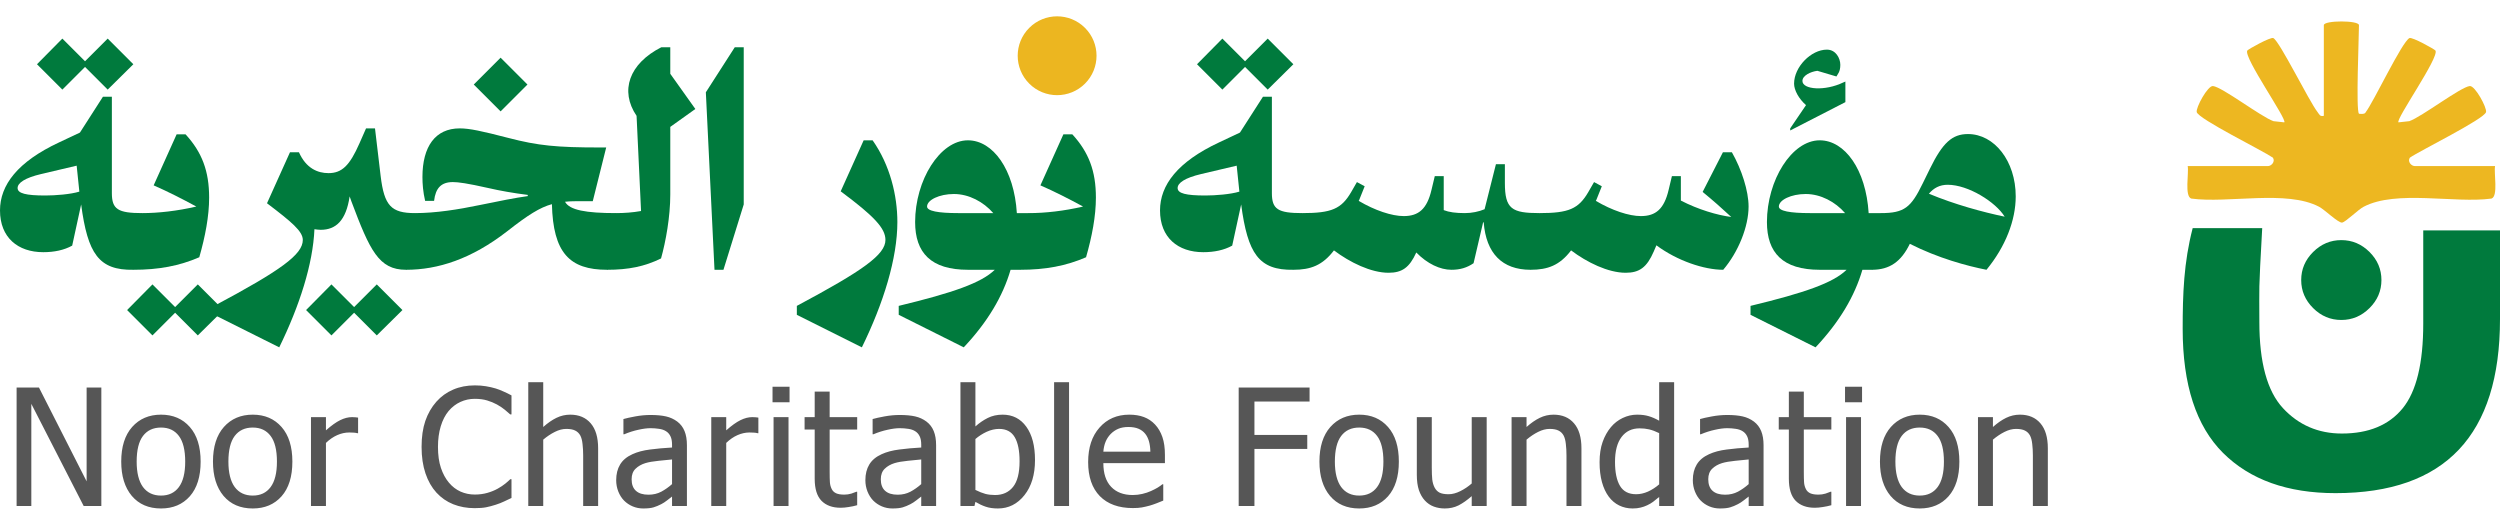 <svg xmlns="http://www.w3.org/2000/svg" width="583" height="119" viewBox="0 0 583 119" fill="none"><path d="M240.019 19.5C243.608 23.09 249.429 23.09 253.019 19.5C256.608 15.91 256.608 10.09 253.019 6.5C249.429 2.91 243.608 2.91 240.019 6.5C236.429 10.09 236.429 15.91 240.019 19.5Z" fill="#ECB620"></path><path d="M436.535 51.783L438.622 49.696C444.118 49.696 445.648 48.374 448.361 42.809L450.031 39.4C453.022 33.278 455.248 31.261 458.935 31.261C465.057 31.261 470.066 37.522 470.066 45.8C470.066 51.365 467.7 57.487 463.248 62.913C458.657 62.009 451.979 60.2 445.37 56.861C443.353 61.035 440.64 62.913 436.535 62.913V51.783ZM454.205 43.087C452.326 43.087 450.935 43.852 449.822 45.174C455.805 47.678 462.483 49.487 467.492 50.53C465.405 47.122 459.005 43.087 454.205 43.087Z" fill="#007A3D"></path><path d="M417.475 29.939L421.162 24.513C419.492 23.052 418.379 21.035 418.379 19.504C418.379 15.609 422.344 11.574 426.031 11.574C428.118 11.574 429.162 13.591 429.162 15.122C429.162 16.791 428.536 17.278 428.257 17.835L423.805 16.513C422.205 16.722 420.327 17.626 420.327 18.878C420.327 20.896 425.544 21.313 429.857 19.226L430.344 19.017V23.817L417.475 30.426V29.939ZM408.223 73.417V71.331C420.884 68.27 427.492 65.974 430.623 62.913H424.362C415.736 62.913 412.049 58.948 412.049 51.783C412.049 42.044 417.823 32.722 424.362 32.722C430.205 32.722 435.144 39.539 435.77 49.696H438.623V60.826L436.536 62.913H434.31C432.501 69.104 428.953 75.087 423.388 81L408.223 73.417ZM422.136 49.696H430.275C427.979 47.052 424.57 45.243 421.092 45.243C417.684 45.243 414.831 46.635 414.831 48.165C414.831 49.209 417.405 49.696 422.136 49.696Z" fill="#007A3D"></path><path d="M356.916 51.783L359.003 49.696C365.82 49.696 368.116 48.722 370.412 44.757L371.733 42.461L373.542 43.435L372.29 46.565L372.151 46.843C375.907 49.07 379.873 50.391 382.655 50.391C386.133 50.391 388.081 48.722 389.125 44.27L389.89 41.07H391.977V46.774C396.012 48.861 400.464 50.183 403.733 50.6C401.646 48.652 399.351 46.635 397.055 44.757L401.786 35.504H403.873C406.168 39.539 407.768 44.548 407.768 48.165C407.768 52.826 405.403 58.739 401.855 62.913C397.403 62.913 391.142 60.826 386.273 57.209L385.646 58.67C384.046 62.357 382.307 63.609 379.107 63.609C375.003 63.609 370.064 61.174 366.377 58.391C363.733 61.87 360.951 62.913 356.916 62.913V51.783Z" fill="#007A3D"></path><path d="M301.617 51.783L303.704 49.696C310.522 49.696 312.817 48.722 315.113 44.757L316.435 42.461L318.243 43.435L316.991 46.565L316.852 46.843C320.608 49.07 324.574 50.391 327.356 50.391C330.835 50.391 332.782 48.722 333.826 44.27L334.591 41.07H336.678V49C337.93 49.487 339.461 49.696 341.617 49.696C343.217 49.696 344.887 49.348 346.208 48.791L348.852 38.287H350.939V42.67C350.939 48.722 352.539 49.696 359.008 49.696V60.826L356.922 62.913C350.313 62.913 346.556 59.087 346 51.852H345.861L343.635 61.383C342.104 62.426 340.504 62.913 338.487 62.913C335.843 62.913 332.852 61.522 330.278 58.878C328.678 62.426 326.939 63.609 323.808 63.609C319.704 63.609 314.765 61.174 311.078 58.391C308.435 61.87 305.652 62.913 301.617 62.913V51.783Z" fill="#007A3D"></path><path d="M279.143 14.983L285.056 9L290.343 14.287L295.63 9L301.612 14.983L295.63 20.896L290.343 15.609L285.056 20.896L279.143 14.983ZM280.604 58.809C274.691 58.809 270.517 55.4 270.517 49.07C270.517 43.157 274.621 37.73 284.291 33.209L289.16 30.913L294.517 22.565H296.604V45.035C296.604 48.791 297.995 49.696 303.699 49.696V60.826L301.612 62.913C293.543 63.052 290.969 59.157 289.438 47.678L287.351 57.278C285.473 58.322 283.177 58.809 280.604 58.809ZM274.621 43.852C274.621 45.104 276.569 45.591 281.091 45.591C283.456 45.591 287.004 45.313 289.021 44.687L288.395 38.635L280.117 40.583C276.291 41.487 274.621 42.67 274.621 43.852Z" fill="#007A3D"></path><path d="M250.068 31.33C253.895 35.504 255.564 39.887 255.564 46.078C255.564 50.391 254.66 55.122 253.268 59.991C248.608 62.009 243.808 62.913 237.895 62.913V51.783L239.981 49.696C243.668 49.696 248.121 49.209 252.573 48.165C249.234 46.356 245.964 44.687 242.625 43.226L247.981 31.33H250.068Z" fill="#007A3D"></path><path d="M209.581 73.417V71.331C222.242 68.27 228.851 65.974 231.981 62.913H225.72C217.094 62.913 213.407 58.948 213.407 51.783C213.407 42.044 219.181 32.722 225.72 32.722C231.564 32.722 236.503 39.539 237.129 49.696H239.981V60.826L237.894 62.913H235.668C233.859 69.104 230.311 75.087 224.746 81L209.581 73.417ZM223.494 49.696H231.633C229.338 47.052 225.929 45.243 222.451 45.243C219.042 45.243 216.19 46.635 216.19 48.165C216.19 49.209 218.764 49.696 223.494 49.696Z" fill="#007A3D"></path><path d="M185.823 73.417V71.331C201.336 63.052 206.484 59.365 206.484 55.957C206.484 53.243 203.91 50.461 196.049 44.617L201.406 32.722H203.493C207.597 38.565 209.267 45.661 209.267 51.783C209.267 60.2 206.067 70.635 200.988 81L185.823 73.417Z" fill="#007A3D"></path><path d="M166.621 62.913L164.604 21.522L171.351 11.017H173.438V47.678L168.708 62.913H166.621Z" fill="#007A3D"></path><path d="M141.562 51.782L143.649 49.696C145.597 49.696 147.545 49.556 149.493 49.209L148.449 27.017C144.484 21.174 146.71 14.843 154.223 11.017H156.31V17.209L162.154 25.417L156.31 29.591V45.383C156.31 50.53 155.267 56.304 154.154 60.27C150.328 62.148 146.571 62.913 141.562 62.913V51.782Z" fill="#007A3D"></path><path d="M110.479 19.713L116.74 13.452L123.001 19.713L116.74 25.974L110.479 19.713ZM94.688 51.783L96.775 49.696C101.574 49.696 106.861 48.861 111.87 47.817C116.601 46.843 120.079 46.148 123.07 45.73V45.452C119.731 45.035 116.601 44.478 113.887 43.852C108.948 42.739 106.861 42.461 105.609 42.461C102.896 42.461 101.574 43.852 101.227 46.843H99.14C98.653 44.757 98.514 42.878 98.514 41.278C98.514 34.183 101.505 29.939 107.209 29.939C109.505 29.939 112.357 30.565 118.548 32.165C125.505 33.974 129.818 34.391 139.905 34.391H141.366L138.235 46.913H135.801C134.27 46.913 132.948 46.913 131.766 47.052C132.809 49 136.635 49.696 143.661 49.696V60.826L141.574 62.913C132.809 62.913 128.983 58.948 128.705 47.609C125.922 48.374 123.14 50.113 118.27 53.939C109.922 60.409 102.131 62.913 94.688 62.913V51.783Z" fill="#007A3D"></path><path d="M74.788 53.591C74.301 53.591 73.814 53.522 73.327 53.452C72.979 61.591 69.849 71.33 65.118 81L49.953 73.417V71.33C65.466 63.052 70.614 59.365 70.614 55.956C70.614 53.939 68.04 51.783 62.266 47.4L67.623 35.504H69.71C71.379 39.261 74.092 40.374 76.597 40.374C79.727 40.374 81.536 38.635 83.831 33.417L85.362 29.939H87.449L88.77 41.069C89.605 47.956 91.205 49.696 96.77 49.696V60.826L94.683 62.913C88.353 62.913 86.266 58.461 81.953 46.983L81.536 45.8C80.701 51.435 78.336 53.591 74.788 53.591ZM71.379 72.304L77.292 66.322L82.579 71.609L87.866 66.322L93.849 72.304L87.866 78.217L82.579 72.93L77.292 78.217L71.379 72.304Z" fill="#007A3D"></path><path d="M43.274 31.33C47.1 35.504 48.77 39.887 48.77 46.078C48.77 50.391 47.866 55.122 46.474 59.991C41.814 62.009 37.014 62.913 31.101 62.913V51.783L33.188 49.696C36.874 49.696 41.327 49.209 45.779 48.165C42.44 46.356 39.17 44.687 35.831 43.226L41.188 31.33H43.274ZM29.64 72.304L35.553 66.322L40.84 71.609L46.127 66.322L52.109 72.304L46.127 78.217L40.84 72.93L35.553 78.217L29.64 72.304Z" fill="#007A3D"></path><path d="M8.626 14.983L14.539 9L19.826 14.287L25.113 9L31.096 14.983L25.113 20.896L19.826 15.609L14.539 20.896L8.626 14.983ZM10.087 58.809C4.174 58.809 0 55.4 0 49.07C0 43.157 4.104 37.73 13.774 33.209L18.643 30.913L24 22.565H26.087V45.035C26.087 48.791 27.478 49.696 33.183 49.696V60.826L31.096 62.913C23.026 63.052 20.452 59.157 18.922 47.678L16.835 57.278C14.957 58.322 12.661 58.809 10.087 58.809ZM4.104 43.852C4.104 45.104 6.052 45.591 10.574 45.591C12.939 45.591 16.487 45.313 18.504 44.687L17.878 38.635L9.6 40.583C5.774 41.487 4.104 42.67 4.104 43.852Z" fill="#007A3D"></path><path d="M23.633 118H19.514L7.305 94.176V118H3.872V90.372H9.086L20.2 112.248V90.372H23.633V118ZM46.788 107.646C46.788 111.135 45.947 113.831 44.265 115.736C42.583 117.629 40.344 118.575 37.548 118.575C34.666 118.575 32.396 117.598 30.738 115.644C29.093 113.677 28.271 111.011 28.271 107.646C28.271 104.183 29.118 101.493 30.813 99.575C32.52 97.658 34.765 96.699 37.548 96.699C40.344 96.699 42.583 97.658 44.265 99.575C45.947 101.48 46.788 104.171 46.788 107.646ZM43.189 107.646C43.189 104.962 42.7 102.971 41.723 101.672C40.746 100.361 39.354 99.705 37.548 99.705C35.73 99.705 34.326 100.361 33.336 101.672C32.359 102.971 31.87 104.962 31.87 107.646C31.87 110.244 32.359 112.217 33.336 113.565C34.326 114.901 35.73 115.569 37.548 115.569C39.342 115.569 40.727 114.914 41.704 113.603C42.694 112.279 43.189 110.294 43.189 107.646ZM68.181 107.646C68.181 111.135 67.34 113.831 65.658 115.736C63.975 117.629 61.736 118.575 58.941 118.575C56.059 118.575 53.789 117.598 52.131 115.644C50.486 113.677 49.664 111.011 49.664 107.646C49.664 104.183 50.511 101.493 52.206 99.575C53.913 97.658 56.158 96.699 58.941 96.699C61.736 96.699 63.975 97.658 65.658 99.575C67.34 101.48 68.181 104.171 68.181 107.646ZM64.582 107.646C64.582 104.962 64.093 102.971 63.116 101.672C62.139 100.361 60.747 99.705 58.941 99.705C57.123 99.705 55.719 100.361 54.729 101.672C53.752 102.971 53.263 104.962 53.263 107.646C53.263 110.244 53.752 112.217 54.729 113.565C55.719 114.901 57.123 115.569 58.941 115.569C60.734 115.569 62.12 114.914 63.097 113.603C64.087 112.279 64.582 110.294 64.582 107.646ZM83.507 101.022H83.321C83.061 100.948 82.783 100.905 82.486 100.893C82.201 100.868 81.855 100.855 81.447 100.855C80.507 100.855 79.573 101.06 78.645 101.468C77.718 101.876 76.839 102.482 76.01 103.286V118H72.522V97.274H76.01V100.354C77.285 99.229 78.392 98.437 79.332 97.98C80.284 97.509 81.206 97.274 82.096 97.274C82.455 97.274 82.721 97.287 82.894 97.311C83.08 97.324 83.284 97.349 83.507 97.386V101.022ZM110.688 118.501C108.882 118.501 107.218 118.198 105.696 117.592C104.187 116.986 102.882 116.083 101.781 114.883C100.681 113.683 99.827 112.186 99.221 110.393C98.615 108.599 98.312 106.539 98.312 104.214C98.312 101.901 98.602 99.884 99.184 98.165C99.778 96.446 100.637 94.949 101.763 93.675C102.864 92.438 104.169 91.498 105.678 90.855C107.187 90.199 108.876 89.871 110.743 89.871C111.671 89.871 112.537 89.939 113.341 90.075C114.157 90.211 114.912 90.384 115.605 90.595C116.198 90.78 116.805 91.015 117.423 91.3C118.054 91.572 118.672 91.875 119.279 92.209V96.644H118.982C118.66 96.347 118.246 95.988 117.738 95.567C117.231 95.147 116.613 94.732 115.883 94.324C115.178 93.941 114.411 93.625 113.582 93.378C112.753 93.13 111.795 93.007 110.706 93.007C109.531 93.007 108.418 93.248 107.366 93.731C106.315 94.213 105.393 94.924 104.602 95.864C103.822 96.804 103.216 97.986 102.783 99.408C102.35 100.831 102.134 102.433 102.134 104.214C102.134 106.106 102.363 107.739 102.821 109.112C103.278 110.473 103.903 111.623 104.695 112.563C105.461 113.479 106.364 114.172 107.404 114.642C108.443 115.099 109.543 115.328 110.706 115.328C111.77 115.328 112.753 115.198 113.656 114.938C114.559 114.679 115.363 114.351 116.069 113.955C116.749 113.572 117.336 113.182 117.831 112.786C118.326 112.378 118.716 112.032 119 111.747H119.279V116.126C118.672 116.41 118.097 116.683 117.553 116.942C117.021 117.202 116.372 117.456 115.605 117.703C114.801 117.963 114.052 118.161 113.36 118.297C112.679 118.433 111.789 118.501 110.688 118.501ZM139.484 118H135.996V106.199C135.996 105.247 135.946 104.362 135.847 103.546C135.761 102.717 135.587 102.055 135.328 101.561C135.043 101.041 134.647 100.658 134.14 100.41C133.633 100.15 132.94 100.021 132.062 100.021C131.196 100.021 130.299 100.256 129.372 100.726C128.456 101.183 127.559 101.783 126.681 102.525V118H123.193V89.129H126.681V99.575C127.72 98.647 128.747 97.936 129.761 97.441C130.775 96.947 131.845 96.699 132.971 96.699C135.012 96.699 136.608 97.373 137.758 98.722C138.909 100.058 139.484 102 139.484 104.548V118ZM156.72 112.897V107.146C155.892 107.22 154.84 107.325 153.566 107.461C152.304 107.585 151.284 107.764 150.505 107.999C149.577 108.284 148.81 108.723 148.204 109.316C147.598 109.898 147.295 110.714 147.295 111.766C147.295 112.953 147.629 113.85 148.297 114.456C148.965 115.062 149.942 115.365 151.228 115.365C152.329 115.365 153.325 115.13 154.216 114.66C155.106 114.178 155.941 113.59 156.72 112.897ZM156.72 115.792C156.436 116.002 156.052 116.299 155.57 116.683C155.1 117.054 154.642 117.351 154.197 117.573C153.578 117.895 152.979 118.142 152.397 118.315C151.828 118.489 151.024 118.575 149.985 118.575C149.132 118.575 148.321 118.414 147.554 118.093C146.787 117.771 146.113 117.32 145.532 116.738C144.975 116.169 144.53 115.47 144.196 114.642C143.862 113.8 143.695 112.916 143.695 111.988C143.695 110.553 143.998 109.335 144.604 108.333C145.21 107.319 146.169 106.515 147.48 105.921C148.643 105.389 150.016 105.024 151.599 104.826C153.183 104.616 154.89 104.461 156.72 104.362V103.694C156.72 102.878 156.597 102.222 156.349 101.728C156.102 101.22 155.756 100.831 155.31 100.559C154.865 100.274 154.321 100.089 153.677 100.002C153.034 99.903 152.372 99.853 151.692 99.853C150.888 99.853 149.942 99.977 148.853 100.225C147.765 100.46 146.676 100.806 145.588 101.264H145.383V97.72C146.027 97.534 146.948 97.33 148.148 97.107C149.348 96.885 150.536 96.773 151.711 96.773C153.133 96.773 154.333 96.885 155.31 97.107C156.287 97.33 157.166 97.732 157.945 98.314C158.7 98.882 159.262 99.618 159.633 100.521C160.005 101.424 160.19 102.525 160.19 103.824V118H156.72V115.792ZM176.851 101.022H176.666C176.406 100.948 176.128 100.905 175.831 100.893C175.546 100.868 175.2 100.855 174.792 100.855C173.852 100.855 172.918 101.06 171.99 101.468C171.062 101.876 170.184 102.482 169.355 103.286V118H165.867V97.274H169.355V100.354C170.629 99.229 171.737 98.437 172.677 97.98C173.629 97.509 174.551 97.274 175.441 97.274C175.8 97.274 176.066 97.287 176.239 97.311C176.425 97.324 176.629 97.349 176.851 97.386V101.022ZM183.883 118H180.395V97.274H183.883V118ZM184.124 93.805H180.153V90.186H184.124V93.805ZM196.036 118.408C194.131 118.408 192.646 117.87 191.582 116.794C190.519 115.705 189.987 113.992 189.987 111.654V100.169H187.63V97.274H189.987V91.318H193.475V97.274H199.895V100.169H193.475V110.021C193.475 111.073 193.494 111.883 193.531 112.452C193.568 113.021 193.71 113.553 193.957 114.048C194.168 114.481 194.508 114.809 194.978 115.031C195.448 115.242 196.085 115.347 196.889 115.347C197.458 115.347 198.009 115.266 198.54 115.105C199.072 114.932 199.456 114.79 199.691 114.679H199.895V117.814C199.239 118 198.571 118.142 197.891 118.241C197.223 118.353 196.605 118.408 196.036 118.408ZM214.831 112.897V107.146C214.002 107.22 212.95 107.325 211.676 107.461C210.415 107.585 209.394 107.764 208.615 107.999C207.687 108.284 206.92 108.723 206.314 109.316C205.708 109.898 205.405 110.714 205.405 111.766C205.405 112.953 205.739 113.85 206.407 114.456C207.075 115.062 208.052 115.365 209.339 115.365C210.439 115.365 211.435 115.13 212.326 114.66C213.216 114.178 214.051 113.59 214.831 112.897ZM214.831 115.792C214.546 116.002 214.163 116.299 213.68 116.683C213.21 117.054 212.753 117.351 212.307 117.573C211.689 117.895 211.089 118.142 210.507 118.315C209.938 118.489 209.134 118.575 208.095 118.575C207.242 118.575 206.432 118.414 205.665 118.093C204.898 117.771 204.224 117.32 203.642 116.738C203.086 116.169 202.64 115.47 202.306 114.642C201.972 113.8 201.805 112.916 201.805 111.988C201.805 110.553 202.108 109.335 202.714 108.333C203.321 107.319 204.279 106.515 205.59 105.921C206.753 105.389 208.126 105.024 209.71 104.826C211.293 104.616 213 104.461 214.831 104.362V103.694C214.831 102.878 214.707 102.222 214.46 101.728C214.212 101.22 213.866 100.831 213.421 100.559C212.975 100.274 212.431 100.089 211.788 100.002C211.145 99.903 210.483 99.853 209.802 99.853C208.998 99.853 208.052 99.977 206.964 100.225C205.875 100.46 204.786 100.806 203.698 101.264H203.494V97.72C204.137 97.534 205.059 97.33 206.258 97.107C207.458 96.885 208.646 96.773 209.821 96.773C211.243 96.773 212.443 96.885 213.421 97.107C214.398 97.33 215.276 97.732 216.055 98.314C216.81 98.882 217.373 99.618 217.744 100.521C218.115 101.424 218.3 102.525 218.3 103.824V118H214.831V115.792ZM237.764 107.572C237.764 105.098 237.386 103.224 236.632 101.95C235.877 100.664 234.665 100.021 232.995 100.021C232.043 100.021 231.078 100.243 230.1 100.688C229.136 101.134 228.257 101.697 227.466 102.377V114.252C228.344 114.685 229.123 114.994 229.804 115.18C230.484 115.353 231.232 115.439 232.049 115.439C233.83 115.439 235.228 114.809 236.242 113.547C237.256 112.285 237.764 110.294 237.764 107.572ZM241.363 107.294C241.363 110.683 240.541 113.411 238.895 115.477C237.25 117.542 235.191 118.575 232.717 118.575C231.591 118.575 230.626 118.433 229.822 118.148C229.03 117.876 228.245 117.505 227.466 117.035L227.243 118H223.977V89.129H227.466V99.445C228.344 98.654 229.296 97.998 230.323 97.478C231.35 96.959 232.513 96.699 233.811 96.699C236.149 96.699 237.992 97.639 239.341 99.519C240.689 101.387 241.363 103.979 241.363 107.294ZM249.304 118H245.816V89.129H249.304V118ZM264.184 118.482C260.881 118.482 258.314 117.555 256.484 115.699C254.665 113.831 253.756 111.184 253.756 107.758C253.756 104.381 254.641 101.697 256.41 99.705C258.178 97.701 260.492 96.699 263.349 96.699C264.635 96.699 265.773 96.885 266.763 97.256C267.753 97.627 268.619 98.208 269.361 99C270.103 99.792 270.672 100.763 271.068 101.913C271.464 103.051 271.661 104.449 271.661 106.106V107.999H257.3C257.3 110.411 257.906 112.254 259.119 113.528C260.331 114.802 262.007 115.439 264.147 115.439C264.914 115.439 265.662 115.353 266.392 115.18C267.134 115.007 267.802 114.784 268.396 114.512C269.027 114.227 269.559 113.955 269.992 113.695C270.425 113.423 270.783 113.17 271.068 112.935H271.272V116.738C270.864 116.899 270.356 117.103 269.75 117.351C269.144 117.586 268.6 117.771 268.118 117.907C267.437 118.093 266.819 118.235 266.262 118.334C265.718 118.433 265.025 118.482 264.184 118.482ZM268.266 105.327C268.241 104.387 268.13 103.577 267.932 102.896C267.734 102.216 267.45 101.641 267.078 101.171C266.67 100.651 266.145 100.256 265.501 99.983C264.87 99.711 264.085 99.575 263.145 99.575C262.217 99.575 261.425 99.717 260.77 100.002C260.127 100.274 259.539 100.676 259.007 101.208C258.488 101.752 258.092 102.358 257.82 103.026C257.548 103.682 257.374 104.449 257.3 105.327H268.266ZM305.392 93.638H292.534V101.431H304.854V104.696H292.534V118H288.86V90.372H305.392V93.638ZM326.21 107.646C326.21 111.135 325.369 113.831 323.687 115.736C322.004 117.629 319.765 118.575 316.97 118.575C314.088 118.575 311.818 117.598 310.16 115.644C308.515 113.677 307.692 111.011 307.692 107.646C307.692 104.183 308.54 101.493 310.234 99.575C311.941 97.658 314.187 96.699 316.97 96.699C319.765 96.699 322.004 97.658 323.687 99.575C325.369 101.48 326.21 104.171 326.21 107.646ZM322.61 107.646C322.61 104.962 322.122 102.971 321.145 101.672C320.167 100.361 318.776 99.705 316.97 99.705C315.151 99.705 313.747 100.361 312.758 101.672C311.781 102.971 311.292 104.962 311.292 107.646C311.292 110.244 311.781 112.217 312.758 113.565C313.747 114.901 315.151 115.569 316.97 115.569C318.763 115.569 320.149 114.914 321.126 113.603C322.116 112.279 322.61 110.294 322.61 107.646ZM346.694 118H343.205V115.699C342.129 116.639 341.109 117.357 340.144 117.852C339.179 118.334 338.103 118.575 336.915 118.575C336.012 118.575 335.159 118.427 334.355 118.13C333.563 117.833 332.87 117.363 332.277 116.72C331.683 116.076 331.219 115.266 330.885 114.289C330.563 113.312 330.403 112.124 330.403 110.727V97.274H333.891V109.075C333.891 110.176 333.928 111.091 334.002 111.821C334.089 112.539 334.274 113.17 334.559 113.714C334.843 114.246 335.227 114.635 335.709 114.883C336.204 115.13 336.909 115.254 337.825 115.254C338.678 115.254 339.587 115.013 340.552 114.53C341.517 114.048 342.401 113.454 343.205 112.749V97.274H346.694V118ZM368.792 118H365.303V106.199C365.303 105.247 365.254 104.362 365.155 103.546C365.068 102.717 364.895 102.055 364.635 101.561C364.351 101.041 363.955 100.658 363.448 100.41C362.941 100.15 362.248 100.021 361.37 100.021C360.504 100.021 359.607 100.256 358.679 100.726C357.764 101.183 356.867 101.783 355.989 102.525V118H352.501V97.274H355.989V99.575C357.028 98.647 358.055 97.936 359.069 97.441C360.083 96.947 361.153 96.699 362.279 96.699C364.32 96.699 365.916 97.373 367.066 98.722C368.216 100.058 368.792 102 368.792 104.548V118ZM390.407 118H386.919V115.885C386.374 116.342 385.904 116.72 385.509 117.017C385.113 117.313 384.649 117.586 384.117 117.833C383.622 118.068 383.109 118.247 382.577 118.371C382.045 118.507 381.427 118.575 380.721 118.575C379.596 118.575 378.551 118.34 377.586 117.87C376.633 117.4 375.823 116.714 375.155 115.811C374.475 114.895 373.949 113.77 373.578 112.434C373.207 111.085 373.021 109.539 373.021 107.795C373.021 105.977 373.256 104.406 373.726 103.082C374.196 101.746 374.846 100.583 375.675 99.594C376.429 98.691 377.338 97.986 378.402 97.478C379.478 96.959 380.604 96.699 381.779 96.699C382.818 96.699 383.721 96.817 384.488 97.052C385.255 97.274 386.065 97.627 386.919 98.109V89.129H390.407V118ZM386.919 112.953V101.004C386.053 100.583 385.274 100.293 384.581 100.132C383.901 99.971 383.158 99.891 382.354 99.891C380.561 99.891 379.157 100.565 378.142 101.913C377.128 103.249 376.621 105.185 376.621 107.721C376.621 110.158 377.011 112.025 377.79 113.324C378.569 114.611 379.819 115.254 381.538 115.254C382.453 115.254 383.375 115.05 384.303 114.642C385.23 114.221 386.102 113.658 386.919 112.953ZM407.792 112.897V107.146C406.963 107.22 405.912 107.325 404.638 107.461C403.376 107.585 402.355 107.764 401.576 107.999C400.648 108.284 399.882 108.723 399.275 109.316C398.669 109.898 398.366 110.714 398.366 111.766C398.366 112.953 398.7 113.85 399.368 114.456C400.036 115.062 401.013 115.365 402.3 115.365C403.401 115.365 404.397 115.13 405.287 114.66C406.178 114.178 407.013 113.59 407.792 112.897ZM407.792 115.792C407.508 116.002 407.124 116.299 406.642 116.683C406.172 117.054 405.714 117.351 405.269 117.573C404.65 117.895 404.05 118.142 403.469 118.315C402.9 118.489 402.096 118.575 401.057 118.575C400.203 118.575 399.393 118.414 398.626 118.093C397.859 117.771 397.185 117.32 396.604 116.738C396.047 116.169 395.602 115.47 395.268 114.642C394.934 113.8 394.767 112.916 394.767 111.988C394.767 110.553 395.07 109.335 395.676 108.333C396.282 107.319 397.241 106.515 398.552 105.921C399.715 105.389 401.088 105.024 402.671 104.826C404.254 104.616 405.961 104.461 407.792 104.362V103.694C407.792 102.878 407.668 102.222 407.421 101.728C407.174 101.22 406.827 100.831 406.382 100.559C405.937 100.274 405.392 100.089 404.749 100.002C404.106 99.903 403.444 99.853 402.764 99.853C401.96 99.853 401.013 99.977 399.925 100.225C398.836 100.46 397.748 100.806 396.659 101.264H396.455V97.72C397.098 97.534 398.02 97.33 399.22 97.107C400.42 96.885 401.607 96.773 402.782 96.773C404.205 96.773 405.405 96.885 406.382 97.107C407.359 97.33 408.237 97.732 409.017 98.314C409.771 98.882 410.334 99.618 410.705 100.521C411.076 101.424 411.262 102.525 411.262 103.824V118H407.792V115.792ZM423.21 118.408C421.305 118.408 419.821 117.87 418.757 116.794C417.693 115.705 417.161 113.992 417.161 111.654V100.169H414.805V97.274H417.161V91.318H420.65V97.274H427.07V100.169H420.65V110.021C420.65 111.073 420.668 111.883 420.705 112.452C420.742 113.021 420.885 113.553 421.132 114.048C421.342 114.481 421.683 114.809 422.153 115.031C422.623 115.242 423.26 115.347 424.064 115.347C424.633 115.347 425.183 115.266 425.715 115.105C426.247 114.932 426.63 114.79 426.866 114.679H427.07V117.814C426.414 118 425.746 118.142 425.066 118.241C424.398 118.353 423.779 118.408 423.21 118.408ZM433.99 118H430.501V97.274H433.99V118ZM434.231 93.805H430.26V90.186H434.231V93.805ZM456.923 107.646C456.923 111.135 456.081 113.831 454.399 115.736C452.717 117.629 450.478 118.575 447.682 118.575C444.8 118.575 442.53 117.598 440.873 115.644C439.228 113.677 438.405 111.011 438.405 107.646C438.405 104.183 439.252 101.493 440.947 99.575C442.654 97.658 444.899 96.699 447.682 96.699C450.478 96.699 452.717 97.658 454.399 99.575C456.081 101.48 456.923 104.171 456.923 107.646ZM453.323 107.646C453.323 104.962 452.834 102.971 451.857 101.672C450.88 100.361 449.488 99.705 447.682 99.705C445.864 99.705 444.46 100.361 443.47 101.672C442.493 102.971 442.005 104.962 442.005 107.646C442.005 110.244 442.493 112.217 443.47 113.565C444.46 114.901 445.864 115.569 447.682 115.569C449.476 115.569 450.861 114.914 451.839 113.603C452.828 112.279 453.323 110.294 453.323 107.646ZM477.555 118H474.066V106.199C474.066 105.247 474.017 104.362 473.918 103.546C473.831 102.717 473.658 102.055 473.398 101.561C473.114 101.041 472.718 100.658 472.211 100.41C471.704 100.15 471.011 100.021 470.133 100.021C469.267 100.021 468.37 100.256 467.442 100.726C466.527 101.183 465.63 101.783 464.752 102.525V118H461.264V97.274H464.752V99.575C465.791 98.647 466.818 97.936 467.832 97.441C468.846 96.947 469.916 96.699 471.042 96.699C473.083 96.699 474.679 97.373 475.829 98.722C476.979 100.058 477.555 102 477.555 104.548V118Z" fill="#565656"></path><g clip-path="url(#clip0_46_2)"><path d="M550.092 26.509C550.146 26.563 551.551 26.715 551.668 26.186C553.568 23.713 560.104 9.804 561.878 8.881C562.49 8.558 567.784 11.506 567.955 11.793C568.874 13.361 558.592 27.898 559.321 28.534L561.851 28.256C564.714 27.271 573.853 20.262 575.96 20.065C577.184 19.949 579.993 25.129 579.741 26.141C579.336 27.764 564.282 35.157 561.977 36.77C561.374 37.684 562.319 38.733 563.157 38.733H581.848C581.533 40.283 582.64 45.777 581.011 46.306C572.466 47.48 558.772 44.218 551.191 48.224C549.831 48.941 547.031 51.773 546.176 51.907C545.321 52.042 542.106 48.896 540.828 48.224C533.247 44.218 519.552 47.48 511.008 46.306C509.379 45.777 510.486 40.283 510.171 38.733H528.862C529.699 38.733 530.645 37.684 530.042 36.77C527.737 35.157 512.683 27.764 512.278 26.141C512.026 25.129 514.835 19.949 516.059 20.065C518.175 20.262 527.314 27.262 530.168 28.256L532.698 28.534C533.427 27.898 523.145 13.361 524.063 11.793C524.234 11.497 529.528 8.558 530.141 8.881C531.644 9.66 538.433 23.551 540.468 26.159C540.918 26.733 540.981 27.208 541.917 27.011V5.869C541.917 4.713 550.11 4.713 550.11 5.869C550.11 8.63 549.372 25.792 550.11 26.509H550.092Z" fill="#EDB721"></path><path d="M583 53.727V74.393C583 101.467 570.215 115 544.645 115C533.445 115 524.702 111.872 518.418 105.626C512.142 99.37 509 89.727 509 76.687C509 68.595 509.252 61.21 511.332 53.207H527.547C526.665 69.079 526.881 66.255 526.881 75.065C526.881 84.511 528.709 91.206 532.373 95.167C536.029 99.119 540.62 101.1 546.131 101.1C552.361 101.1 557.088 99.146 560.293 95.23C563.498 91.313 565.101 84.726 565.101 75.469V53.727H582.991H583ZM539.423 71.848C537.568 70.002 536.641 67.824 536.641 65.305C536.641 62.787 537.568 60.609 539.423 58.763C541.278 56.917 543.466 55.994 545.995 55.994C548.525 55.994 550.713 56.917 552.568 58.763C554.423 60.609 555.35 62.787 555.35 65.305C555.35 67.824 554.423 70.011 552.568 71.848C550.713 73.694 548.525 74.617 545.995 74.617C543.466 74.617 541.269 73.694 539.423 71.848Z" fill="#007A3D"></path></g><defs><clipPath id="clip0_46_2"><rect width="74" height="110" fill="white" transform="translate(509 5)"></rect></clipPath></defs></svg>